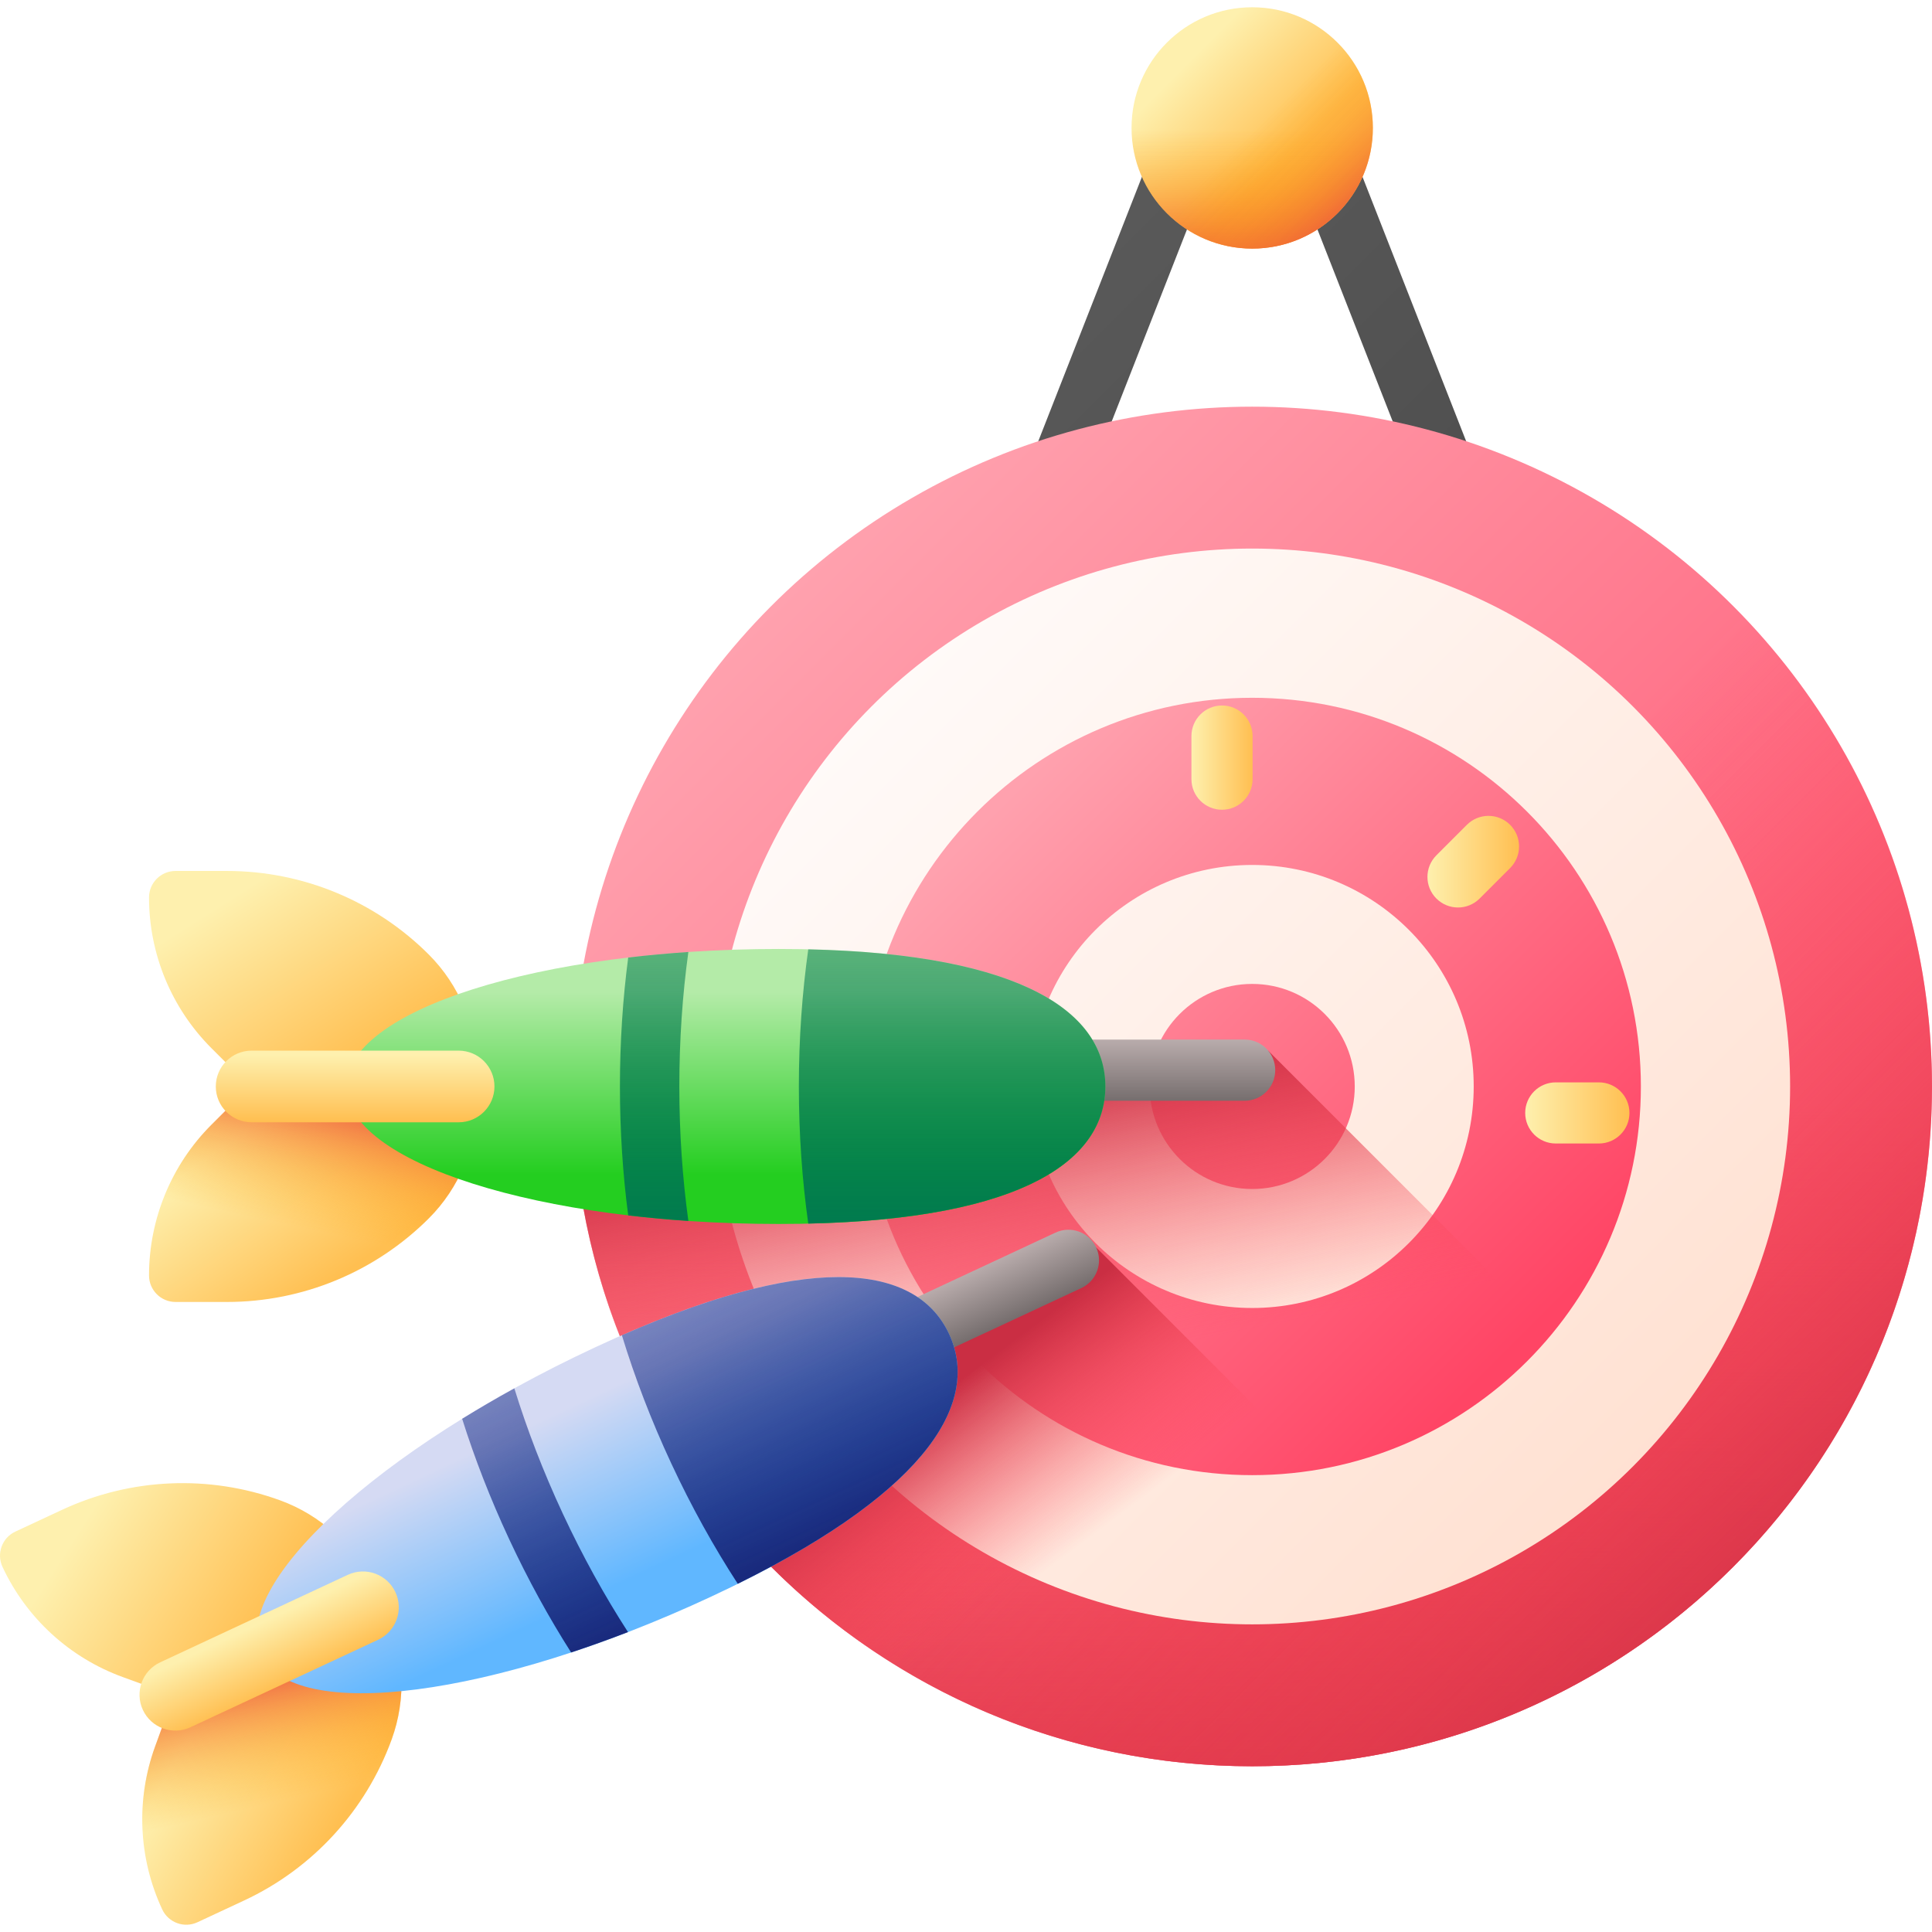 <svg id="Capa_1" enable-background="new 0 0 510 510" height="512" viewBox="0 0 510 510" width="512" xmlns="http://www.w3.org/2000/svg" xmlns:xlink="http://www.w3.org/1999/xlink"><linearGradient id="SVGID_1_" gradientUnits="userSpaceOnUse" x1="238.658" x2="422.446" y1="97.863" y2="281.65"><stop offset="0" stop-color="#5a5a5a"/><stop offset="1" stop-color="#444"/></linearGradient><linearGradient id="lg1"><stop offset="0" stop-color="#ffa1ae"/><stop offset="1" stop-color="#ff4565"/></linearGradient><linearGradient id="SVGID_00000119838040038954658190000005912875065824817325_" gradientUnits="userSpaceOnUse" x1="203.663" x2="481.101" xlink:href="#lg1" y1="159.91" y2="437.348"/><linearGradient id="lg2"><stop offset="0" stop-color="#fd4755" stop-opacity="0"/><stop offset=".259" stop-color="#f74453" stop-opacity=".259"/><stop offset=".621" stop-color="#e53b4c" stop-opacity=".621"/><stop offset="1" stop-color="#ca2e43"/></linearGradient><linearGradient id="SVGID_00000145742190498153165720000015984587191957854616_" gradientUnits="userSpaceOnUse" x1="330.552" x2="330.552" xlink:href="#lg2" y1="289.07" y2="500.166"/><linearGradient id="SVGID_00000025422611510115126710000000708654821266808479_" gradientTransform="matrix(.707 -.707 .707 .707 1120.561 241.45)" gradientUnits="userSpaceOnUse" x1="-590.688" x2="-590.688" xlink:href="#lg2" y1="-524.283" y2="-302.08"/><linearGradient id="SVGID_00000163755429720000134120000000323025891335054223_" gradientUnits="userSpaceOnUse" x1="230.148" x2="449.677" y1="186.395" y2="405.924"><stop offset="0" stop-color="#fffaf8"/><stop offset="1" stop-color="#ffdfcf"/></linearGradient><linearGradient id="SVGID_00000142137220376744957790000011512812211709418410_" gradientUnits="userSpaceOnUse" x1="259.914" x2="399.633" xlink:href="#lg1" y1="216.162" y2="355.881"/><linearGradient id="SVGID_00000067225860417197369290000004381776235693625008_" gradientUnits="userSpaceOnUse" x1="259.914" x2="399.634" xlink:href="#lg1" y1="216.162" y2="355.881"/><linearGradient id="lg3"><stop offset="0" stop-color="#fef0ae"/><stop offset="1" stop-color="#ffbf51"/></linearGradient><linearGradient id="SVGID_00000041974809898078669560000017231810709259592115_" gradientUnits="userSpaceOnUse" x1="313.41" x2="339.026" xlink:href="#lg3" y1="16.628" y2="42.245"/><linearGradient id="lg4"><stop offset="0" stop-color="#fea613" stop-opacity="0"/><stop offset=".177" stop-color="#fda116" stop-opacity=".177"/><stop offset=".394" stop-color="#fa921d" stop-opacity=".394"/><stop offset=".632" stop-color="#f4792a" stop-opacity=".633"/><stop offset=".885" stop-color="#ed573b" stop-opacity=".885"/><stop offset="1" stop-color="#e94444"/></linearGradient><linearGradient id="SVGID_00000077294144283552680080000000119360446516704902_" gradientUnits="userSpaceOnUse" x1="330.552" x2="330.552" xlink:href="#lg4" y1="34.173" y2="71.643"/><linearGradient id="SVGID_00000166658593767166744280000013876413887685252763_" gradientTransform="matrix(.707 -.707 .707 .707 1120.561 241.45)" gradientUnits="userSpaceOnUse" x1="-411.769" x2="-411.769" xlink:href="#lg4" y1="-705.069" y2="-665.628"/><linearGradient id="SVGID_00000111155537685656363470000008298841462063541913_" gradientUnits="userSpaceOnUse" x1="376.81" x2="400.998" xlink:href="#lg3" y1="227.464" y2="227.464"/><linearGradient id="SVGID_00000027564462351143566680000013169995340738864777_" gradientUnits="userSpaceOnUse" x1="402.615" x2="430.136" xlink:href="#lg3" y1="293.786" y2="293.786"/><linearGradient id="SVGID_00000096059512067552642010000017708166684324020894_" gradientUnits="userSpaceOnUse" x1="314.511" x2="330.651" xlink:href="#lg3" y1="199.992" y2="199.992"/><linearGradient id="SVGID_00000025409009487807919140000014762825054593107388_" gradientUnits="userSpaceOnUse" x1="307.58" x2="292.516" xlink:href="#lg2" y1="355.555" y2="280.233"/><linearGradient id="SVGID_00000062150933307376644770000013351657266907999905_" gradientUnits="userSpaceOnUse" x1="286.672" x2="254.392" xlink:href="#lg2" y1="406.689" y2="363.648"/><linearGradient id="SVGID_00000023987871806699790740000008422901902094624680_" gradientUnits="userSpaceOnUse" x1="65.374" x2="94.785" xlink:href="#lg3" y1="234.314" y2="280.942"/><linearGradient id="SVGID_00000100341730513313949690000000659323018111027883_" gradientUnits="userSpaceOnUse" x1="69.983" x2="96.167" xlink:href="#lg3" y1="294.92" y2="332.223"/><linearGradient id="SVGID_00000075163807049010006280000005084776534926869128_" gradientUnits="userSpaceOnUse" x1="80.223" x2="88.113" xlink:href="#lg4" y1="324.214" y2="287.271"/><linearGradient id="lg5"><stop offset="0" stop-color="#b9acac"/><stop offset="1" stop-color="#766e6e"/></linearGradient><linearGradient id="SVGID_00000089566420399542776980000017270965673570501814_" gradientUnits="userSpaceOnUse" x1="297.357" x2="297.357" xlink:href="#lg5" y1="274.425" y2="290.565"/><linearGradient id="SVGID_00000047779658946578411510000007994520968880575634_" gradientUnits="userSpaceOnUse" x1="191.597" x2="191.597" y1="261.929" y2="310.084"><stop offset="0" stop-color="#b4eba8"/><stop offset="1" stop-color="#24ce20"/></linearGradient><linearGradient id="SVGID_00000026140963587713377580000007101432631163922585_" gradientTransform="matrix(0 1 -1 0 1697.389 -406.067)" gradientUnits="userSpaceOnUse" x1="684.526" x2="702.115" xlink:href="#lg3" y1="1603.644" y2="1603.644"/><linearGradient id="lg6"><stop offset="0" stop-color="#017b4e" stop-opacity="0"/><stop offset="1" stop-color="#017b4e"/></linearGradient><linearGradient id="SVGID_00000026157315836848195010000016403677681012793495_" gradientUnits="userSpaceOnUse" x1="172.679" x2="172.679" xlink:href="#lg6" y1="176.468" y2="321.554"/><linearGradient id="SVGID_00000034070375171970117210000005866442667431441327_" gradientUnits="userSpaceOnUse" x1="251.333" x2="251.333" xlink:href="#lg6" y1="176.468" y2="321.554"/><linearGradient id="SVGID_00000164508311221899881100000013428942267224294587_" gradientTransform="matrix(.906 -.423 .423 .906 -156.204 128.068)" gradientUnits="userSpaceOnUse" x1="47.522" x2="76.934" xlink:href="#lg3" y1="322.486" y2="369.114"/><linearGradient id="SVGID_00000170998075750106056050000015104496767307890595_" gradientTransform="matrix(.906 -.423 .423 .906 -156.204 128.068)" gradientUnits="userSpaceOnUse" x1="52.132" x2="78.315" xlink:href="#lg3" y1="383.093" y2="420.395"/><linearGradient id="SVGID_00000139991774966347753460000013966015482768797353_" gradientTransform="matrix(.906 -.423 .423 .906 -156.204 128.068)" gradientUnits="userSpaceOnUse" x1="62.371" x2="70.262" xlink:href="#lg4" y1="412.386" y2="375.443"/><linearGradient id="SVGID_00000157271018587674770700000015004373372277005971_" gradientTransform="matrix(.906 -.423 .423 .906 -156.204 128.068)" gradientUnits="userSpaceOnUse" x1="279.505" x2="279.505" xlink:href="#lg5" y1="362.597" y2="378.737"/><linearGradient id="SVGID_00000176008520323160207220000017009875869361979536_" gradientTransform="matrix(.906 -.423 .423 .906 -156.204 128.068)" gradientUnits="userSpaceOnUse" x1="173.746" x2="173.746" y1="350.101" y2="398.256"><stop offset="0" stop-color="#d5daf3"/><stop offset="1" stop-color="#60b7ff"/></linearGradient><linearGradient id="SVGID_00000026142991538912227020000008455324226106546840_" gradientTransform="matrix(.423 .906 -.906 .423 1210.542 -957.302)" gradientUnits="userSpaceOnUse" x1="772.698" x2="790.287" xlink:href="#lg3" y1="1621.496" y2="1621.496"/><linearGradient id="lg7"><stop offset="0" stop-color="#1f3596" stop-opacity="0"/><stop offset=".407" stop-color="#1d3290" stop-opacity=".407"/><stop offset=".951" stop-color="#192b7f" stop-opacity=".951"/><stop offset="1" stop-color="#192a7d"/></linearGradient><linearGradient id="SVGID_00000021834147432221891750000009440804924768287152_" gradientTransform="matrix(.906 -.423 .423 .906 -156.204 128.068)" gradientUnits="userSpaceOnUse" x1="154.827" x2="154.827" xlink:href="#lg7" y1="264.641" y2="409.726"/><linearGradient id="SVGID_00000010270167738525503900000009718052445708662162_" gradientTransform="matrix(.906 -.423 .423 .906 -156.204 128.068)" gradientUnits="userSpaceOnUse" x1="233.482" x2="233.482" xlink:href="#lg7" y1="264.641" y2="409.726"/><g><g><path d="m428.489 266.471-88.219-225.048c-3.464-8.838-15.971-8.838-19.435 0l-88.219 225.048-15.026-5.891 89.316-227.846c8.431-21.507 38.865-21.507 47.296 0l89.316 227.846z" fill="url(#SVGID_1_)"/><g><g><circle cx="330.552" cy="286.799" fill="url(#SVGID_00000119838040038954658190000005912875065824817325_)" r="179.448"/><path d="m151.104 286.799c0 99.106 80.341 179.448 179.448 179.448 99.106 0 179.448-80.342 179.448-179.448 0-21.464-3.781-42.041-10.692-61.119h-337.512c-6.911 19.078-10.692 39.655-10.692 61.119z" fill="url(#SVGID_00000145742190498153165720000015984587191957854616_)"/><path d="m203.663 413.688c70.078 70.078 183.699 70.079 253.778 0s70.078-183.699 0-253.778c-15.177-15.177-32.401-27.054-50.779-35.657l-238.656 238.656c8.603 18.377 20.48 35.601 35.657 50.779z" fill="url(#SVGID_00000025422611510115126710000000708654821266808479_)"/></g><g><circle cx="330.552" cy="286.799" fill="url(#SVGID_00000163755429720000134120000000323025891335054223_)" r="141.992"/></g><g><path d="m330.552 184.196c-56.663 0-102.599 45.935-102.599 102.599 0 56.674 45.935 102.609 102.599 102.609s102.599-45.935 102.599-102.609c0-56.663-45.936-102.599-102.599-102.599zm0 161.081c-32.291 0-58.471-26.18-58.471-58.482 0-32.291 26.18-58.471 58.471-58.471s58.471 26.18 58.471 58.471c0 32.302-26.18 58.482-58.471 58.482z" fill="url(#SVGID_00000142137220376744957790000011512812211709418410_)"/><circle cx="330.552" cy="286.799" fill="url(#SVGID_00000067225860417197369290000004381776235693625008_)" r="27.068"/></g></g><g><circle cx="330.552" cy="33.77" fill="url(#SVGID_00000041974809898078669560000017231810709259592115_)" r="31.852"/><path d="m298.7 33.77c0 17.591 14.261 31.852 31.852 31.852 17.592 0 31.852-14.261 31.852-31.852 0-3.81-.671-7.462-1.898-10.849h-59.909c-1.226 3.387-1.897 7.039-1.897 10.849z" fill="url(#SVGID_00000077294144283552680080000000119360446516704902_)"/><path d="m308.029 56.293c12.439 12.439 32.607 12.439 45.046 0s12.439-32.607 0-45.046c-2.694-2.694-5.751-4.802-9.013-6.329l-42.362 42.362c1.527 3.262 3.635 6.319 6.329 9.013z" fill="url(#SVGID_00000166658593767166744280000013876413887685252763_)"/></g></g><g><path d="m379.174 237.193c3.152 3.152 8.261 3.152 11.413 0l8.047-8.047c3.152-3.152 3.152-8.261 0-11.413s-8.261-3.152-11.413 0l-8.047 8.047c-3.152 3.152-3.152 8.261 0 11.413z" fill="url(#SVGID_00000111155537685656363470000008298841462063541913_)"/><path d="m402.615 293.786c0 4.457 3.613 8.07 8.07 8.07h11.38c4.457 0 8.07-3.613 8.07-8.07 0-4.458-3.613-8.07-8.07-8.07h-11.38c-4.457 0-8.07 3.613-8.07 8.07z" fill="url(#SVGID_00000027564462351143566680000013169995340738864777_)"/><path d="m322.581 213.752c4.457 0 8.07-3.613 8.07-8.07v-11.38c0-4.458-3.613-8.07-8.07-8.07-4.458 0-8.07 3.613-8.07 8.07v11.38c0 4.457 3.612 8.07 8.07 8.07z" fill="url(#SVGID_00000096059512067552642010000017708166684324020894_)"/></g><path d="m334.769 277.34h-183.409c-2.572 49.024 14.857 98.902 52.303 136.348 70.079 70.079 183.699 70.079 253.778 0 2.294-2.294 4.509-4.638 6.653-7.023z" fill="url(#SVGID_00000025409009487807919140000014762825054593107388_)"/><path d="m289.359 329.284-110.388 53.618c6.937 10.92 15.162 21.257 24.691 30.786 55.417 55.417 138.059 66.999 204.87 34.77z" fill="url(#SVGID_00000062150933307376644770000013351657266907999905_)"/><g><g><path d="m65.923 286.799-10.108-10.108c-10.55-10.55-16.476-24.858-16.476-39.777 0-3.868 3.136-7.003 7.003-7.003h13.59c19.973 0 39.128 7.934 53.251 22.057 8.075 8.075 12.611 19.027 12.611 30.447v4.384z" fill="url(#SVGID_00000023987871806699790740000008422901902094624680_)"/><path d="m65.923 286.799-10.108 10.107c-10.55 10.55-16.476 24.858-16.476 39.777 0 3.868 3.136 7.003 7.003 7.003h13.59c19.973 0 39.128-7.934 53.251-22.057 8.075-8.075 12.611-19.027 12.611-30.447v-4.384h-59.871z" fill="url(#SVGID_00000100341730513313949690000000659323018111027883_)"/><path d="m65.923 286.799-10.108 10.107c-10.55 10.55-16.476 24.858-16.476 39.777 0 3.868 3.136 7.003 7.003 7.003h13.59c19.973 0 39.128-7.934 53.251-22.057 8.075-8.075 12.611-19.027 12.611-30.447v-4.384h-59.871z" fill="url(#SVGID_00000075163807049010006280000005084776534926869128_)"/></g><path d="m328.561 290.565h-62.409c-4.457 0-8.07-3.613-8.07-8.07 0-4.457 3.613-8.07 8.07-8.07h62.409c4.457 0 8.07 3.613 8.07 8.07 0 4.457-3.613 8.07-8.07 8.07z" fill="url(#SVGID_00000089566420399542776980000017270965673570501814_)"/><path d="m91.407 286.799c0 20.045 51.104 36.295 114.143 36.295s86.237-16.25 86.237-36.295-23.198-36.295-86.237-36.295-114.143 16.25-114.143 36.295z" fill="url(#SVGID_00000047779658946578411510000007994520968880575634_)"/><path d="m56.965 286.799c0-5.225 4.234-9.459 9.459-9.459h54.642c5.225 0 9.459 4.234 9.459 9.459s-4.234 9.459-9.459 9.459h-54.642c-5.225 0-9.459-4.234-9.459-9.459z" fill="url(#SVGID_00000026140963587713377580000007101432631163922585_)"/><path d="m179.326 286.799c0-12.337.836-24.251 2.386-35.5-5.447.368-10.751.859-15.881 1.464-1.423 10.817-2.184 22.234-2.184 34.035s.762 23.219 2.184 34.035c5.13.606 10.433 1.096 15.881 1.464-1.551-11.248-2.386-23.161-2.386-35.498z" fill="url(#SVGID_00000026157315836848195010000016403677681012793495_)"/><path d="m213.362 250.602c-1.612 11.454-2.482 23.605-2.482 36.197s.87 24.743 2.482 36.197c57.135-1.303 78.426-17.005 78.426-36.197-.001-19.192-21.291-34.894-78.426-36.197z" fill="url(#SVGID_00000034070375171970117210000005866442667431441327_)"/></g><g><g><path d="m45.833 447.591-13.432-4.889c-14.02-5.103-25.438-15.566-31.743-29.087-1.635-3.505-.118-7.672 3.387-9.307l12.316-5.743c18.102-8.441 38.815-9.345 57.584-2.514 10.731 3.906 19.471 11.914 24.297 22.264l1.853 3.973z" fill="url(#SVGID_00000164508311221899881100000013428942267224294587_)"/><path d="m45.833 447.591-4.889 13.432c-5.103 14.02-4.427 29.492 1.878 43.014 1.635 3.505 5.802 5.022 9.307 3.387l12.316-5.743c18.102-8.441 32.109-23.727 38.94-42.496 3.906-10.731 3.389-22.574-1.437-32.924l-1.853-3.973z" fill="url(#SVGID_00000170998075750106056050000015104496767307890595_)"/><path d="m45.833 447.591-4.889 13.432c-5.103 14.02-4.427 29.492 1.878 43.014 1.635 3.505 5.802 5.022 9.307 3.387l12.316-5.743c18.102-8.441 32.109-23.727 38.94-42.496 3.906-10.731 3.389-22.574-1.437-32.924l-1.853-3.973z" fill="url(#SVGID_00000139991774966347753460000013966015482768797353_)"/></g><path d="m285.456 340.009-56.562 26.375c-4.039 1.884-8.841.136-10.725-3.903-1.884-4.039-.136-8.841 3.903-10.725l56.562-26.375c4.039-1.884 8.841-.136 10.725 3.903 1.884 4.039.136 8.841-3.903 10.725z" fill="url(#SVGID_00000157271018587674770700000015004373372277005971_)"/><path d="m68.93 436.821c8.471 18.167 61.655 11.297 118.788-15.344 57.133-26.642 71.29-51.173 62.818-69.34-8.471-18.167-36.363-23.091-93.496 3.551s-96.582 62.966-88.11 81.133z" fill="url(#SVGID_00000176008520323160207220000017009875869361979536_)"/><path d="m37.714 451.377c-2.208-4.735-.16-10.362 4.575-12.57l49.522-23.093c4.735-2.208 10.362-.16 12.57 4.575s.16 10.362-4.575 12.57l-49.522 23.093c-4.735 2.208-10.362.16-12.57-4.575z" fill="url(#SVGID_00000026142991538912227020000008455324226106546840_)"/><path d="m148.611 399.665c-5.214-11.181-9.491-22.332-12.841-33.182-4.781 2.636-9.381 5.322-13.774 8.039 3.282 10.405 7.417 21.074 12.404 31.77 4.988 10.696 10.503 20.721 16.364 29.923 4.905-1.619 9.919-3.416 15.012-5.384-6.159-9.541-11.951-19.985-17.165-31.166z" fill="url(#SVGID_00000021834147432221891750000009440804924768287152_)"/><path d="m164.16 352.475c3.38 11.062 7.726 22.443 13.048 33.855s11.245 22.057 17.547 31.757c51.231-25.328 63.891-48.556 55.78-65.95-8.11-17.394-34.042-22.627-86.375.338z" fill="url(#SVGID_00000010270167738525503900000009718052445708662162_)"/></g></g></svg>
